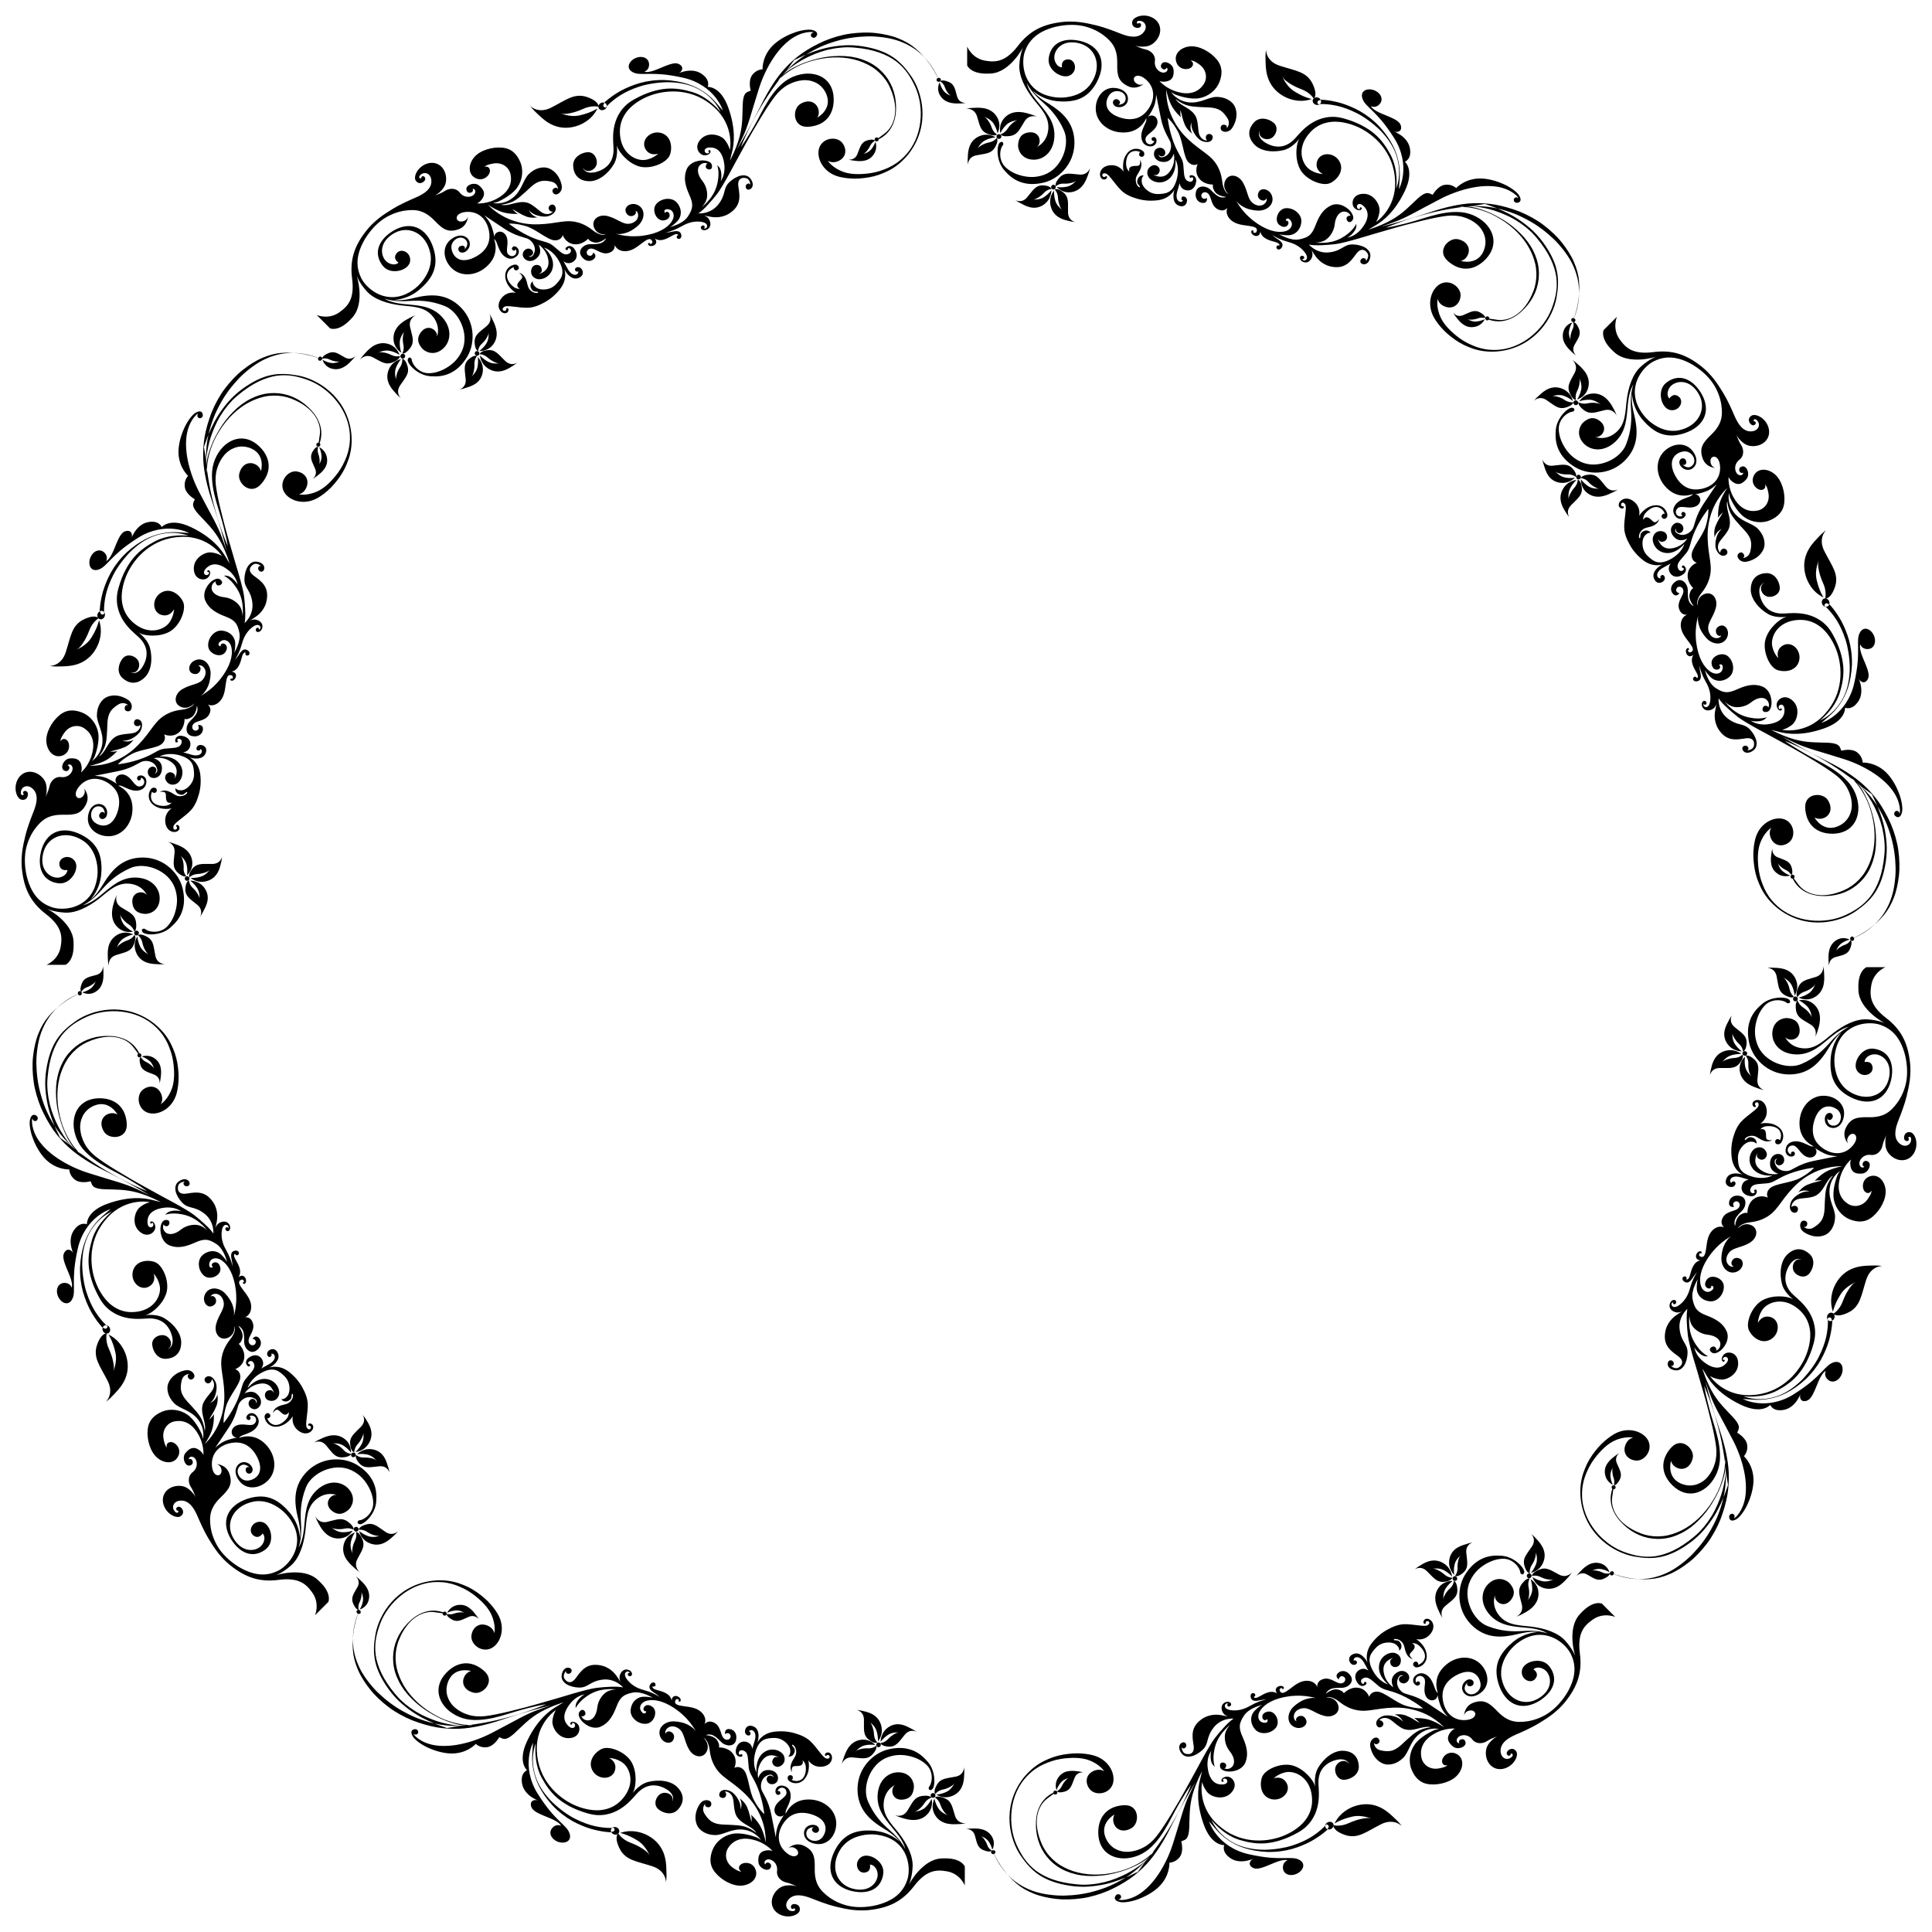 <?xml version="1.0" encoding="UTF-8"?>
<svg version="1.1" viewBox="0 0 1626.1 1626.1" xmlns="http://www.w3.org/2000/svg" xmlns:xlink="http://www.w3.org/1999/xlink">
<path id="a" d="m403.97 299.13s0.085 2.041 1.241 4.569c1.153 2.53 3.384 5.541 7.594 7.546 8.361 3.941 15.717-1.46 18.132-2.885 1.214-0.699 2.3-1.481 3.084-2.09 0.78-0.612 1.28-1.019 1.28-1.019s-0.309 0.214-0.853 0.456c-0.538 0.251-1.303 0.54-2.235 0.67-1.862 0.26-4.383-0.102-7.005-2.602-5.252-4.993-8.088-9.698-14.599-9.073-1.629 0.16-2.886 0.447-3.843 0.799-0.945 0.366-1.601 0.783-2.055 1.175-0.907 0.785-1.004 1.471-1.004 1.471s3.487-0.136 6.805 2.863c3.31 2.978 7.303 4.607 8.568 4.717 1.269 0.108 2.209-0.204 2.209-0.204s-1.416 0.385-3.433 0.442c-2.027 0.042-4.617-0.187-6.995-1.471-4.763-2.569-6.891-5.365-6.891-5.365zm-1.888 1.373s1.536 1.377 2.779 3.865c1.244 2.486 2.199 6.081 1.085 10.471-0.278 1.098-0.666 2.082-1.135 2.971-0.455 0.906-0.993 1.713-1.589 2.433-1.192 1.441-2.616 2.537-4.065 3.386-2.896 1.698-5.897 2.409-7.262 2.87-2.68 0.966-5.333 1.359-5.333 1.359s1.504-0.371 2.915-1.629c1.394-1.28 2.786-3.344 2.491-6.899-0.561-7.081-2.421-12.298 2.329-16.744 4.805-4.386 7.192-2.914 7.192-2.914s-2.367 2.544-2.169 6.937c0.172 4.363-1.073 8.393-1.811 9.399-0.731 1.018-1.588 1.517-1.588 1.517s1.227-0.807 2.572-2.271c0.672-0.732 1.374-1.628 1.969-2.671 0.612-1.023 1.12-2.188 1.381-3.487 1.047-5.194 0.239-8.592 0.239-8.592zm1.312-5.08s0.503 0.049 1.327-2e-3c0.825-0.049 1.959-0.211 3.268-0.576 2.605-0.75 5.764-2.466 8.089-6.416 2.312-3.977 2.299-8.031 1.523-11.492-0.776-3.46-2.305-6.296-2.906-7.676-1.204-2.764-2.776-5.066-2.776-5.066s0.787 1.416 0.887 3.404c0.107 1.998-0.497 4.521-3.209 6.851-5.372 4.724-10.348 6.983-10.128 13.664 0.257 6.692 2.944 7.443 2.944 7.443s0.03-0.887 0.459-2.15c0.42-1.273 1.265-2.891 2.897-4.332 3.246-2.902 5.131-6.712 5.337-8.002 0.198-1.284-0.05-2.303-0.05-2.303s1.14 6.08-1.808 10.497c-1.472 2.213-2.953 3.723-4.045 4.713-1.081 1.002-1.807 1.442-1.807 1.442zm-3.579 2.906c-0.509-0.983-0.14-2.17 0.821-2.653 0.96-0.478 2.144-0.07 2.649 0.914 0.498 0.985 0.134 2.171-0.822 2.646-0.954 0.478-2.142 0.07-2.647-0.908zm-63.59 0.417s-0.501-2.019-2.171-4.253c-1.672-2.231-4.507-4.68-9.25-5.469-2.372-0.394-4.567-0.177-6.561 0.404-2 0.574-3.785 1.525-5.306 2.632-3.066 2.19-5.219 4.838-6.319 5.992-2.202 2.307-3.81 4.76-3.81 4.76s4.249-5.39 10.794-2.164c6.542 3.248 10.517 6.977 16.868 4.372 6.406-2.525 6.221-5.367 6.221-5.367s-3.499 1.072-7.515-0.97c-4.007-2.039-8.465-2.445-9.765-2.114-1.317 0.315-2.198 0.959-2.198 0.959s1.354-0.882 3.395-1.603c2.063-0.698 4.801-1.242 7.504-0.632 5.406 1.216 8.113 3.454 8.113 3.454zm1.627-1.881s-1.825-0.971-3.573-3.141c-1.745-2.172-3.414-5.541-3.035-10.398 0.42-4.814 3.043-8.307 5.864-10.8 2.824-2.495 5.861-3.97 7.265-4.722 2.768-1.548 5.528-2.476 5.528-2.476s-1.554 0.681-2.934 2.262c-1.374 1.585-2.596 4.04-1.814 7.659 1.543 7.197 4.219 12.006 0.163 17.548-2.044 2.753-3.69 3.961-4.854 4.459-1.167 0.495-1.842 0.285-1.842 0.285s0.466-0.793 0.805-2.14c0.341-1.344 0.541-3.258 0.061-5.444-0.976-4.383-0.235-8.768 0.383-9.983 0.618-1.216 1.443-1.931 1.443-1.931s-4.667 4.504-4.849 10.04c-0.118 5.596 1.391 8.78 1.391 8.78zm-0.28 5.422s-2.07 0.34-4.505 1.834c-2.458 1.466-5.191 4.193-6.508 8.824-2.635 9.242 4.696 15.896 6.668 18.181 1.978 2.27 4.179 3.991 4.179 3.991s-4.742-4.424-0.784-10.516c1.99-3.034 3.983-5.501 5.34-7.928 1.353-2.433 1.977-4.93 1.117-8.184-1.711-6.522-4.548-6.594-4.548-6.594s0.624 3.565-1.915 7.325c-1.283 1.868-2.12 3.906-2.623 5.631-0.508 1.72-0.689 3.121-0.618 3.778 0.144 1.311 0.654 2.222 0.654 2.222s-2.736-5.555-0.919-10.838c1.884-5.209 4.462-7.727 4.462-7.727zm3.003-3.839c0.706 0.854 0.577 2.133-0.284 2.865-0.859 0.727-2.139 0.632-2.849-0.216-0.71-0.846-0.587-2.128 0.283-2.861 0.867-0.735 2.142-0.634 2.85 0.213zm162.23-207.15s-1.255 3.162-4.504 6.665c-1.622 1.758-3.754 3.576-6.471 5.181-2.7 1.643-6.001 3.035-10.036 3.842-8.09 1.562-14.537-0.389-19.497-3.244-4.952-2.846-8.352-6.528-10.115-8.103-3.536-3.147-6.058-6.636-6.058-6.636s1.689 1.871 4.816 2.971c3.13 1.099 7.677 1.438 13.458-1.65 5.827-2.995 10.629-6.041 15.285-7.952 2.321-0.97 4.636-1.582 7.027-1.732 2.387-0.157 4.846 0.142 7.479 1.061 5.263 1.842 7.639 3.895 8.725 5.474 1.083 1.581 0.868 2.693 0.868 2.693s-5.76-1.578-12.998 1.792c-3.629 1.642-7.257 2.853-10.323 3.484-3.054 0.654-5.498 0.831-6.604 0.67-2.216-0.322-3.652-1.191-3.652-1.191s2.224 1.169 5.603 2.051c3.381 0.881 7.906 1.481 12.564 0.318 4.684-1.118 8.304-2.494 10.735-3.656 2.434-1.15 3.698-2.037 3.698-2.037zm7.191-3.992c-1.194-1.288-3.455-1.396-4.995-0.139-1.549 1.248-1.825 3.297-0.618 4.582 1.204 1.287 3.412 1.294 4.964 0.089 1.548-1.202 1.844-3.231 0.649-4.532zm226.82 31.998s0.668 1.563 0.675 3.858c8e-3 2.295-0.646 5.322-3.235 8.243-2.587 2.922-5.842 3.879-8.773 4.114-2.922 0.286-5.527-0.204-6.765-0.329-2.469-0.25-4.683-0.916-4.683-0.916s1.314 0.267 2.911-0.157c1.598-0.424 3.479-1.54 4.646-4.309 1.168-2.765 1.899-5.287 3.014-7.312 1.117-2.003 2.619-3.526 5.33-4.333 5.429-1.622 6.733 0.309 6.733 0.309s-2.825 1.089-4.377 4.452c-1.547 3.365-4.114 5.861-5.085 6.348-0.969 0.483-1.839 0.539-1.839 0.539s5.092-0.607 7.929-4.146c2.838-3.54 3.519-6.361 3.519-6.361zm1.31-3.635c-0.947-0.135-1.827 0.512-1.973 1.429-0.147 0.925 0.501 1.778 1.44 1.912 0.939 0.132 1.819-0.51 1.965-1.433 0.145-0.925-0.492-1.779-1.432-1.908zm52.797-46.44s-0.923 1.488-1.237 3.767c-0.316 2.279-0.018 5.349 2.354 8.515 4.732 6.347 13.295 5.561 15.944 5.554 2.636 0.011 5.045-0.421 5.045-0.421s-5.642 0.514-7.411-5.224c-1.772-5.737-1.773-10.26-7.269-12.534-2.749-1.132-4.546-1.291-5.647-1.092-1.102 0.18-1.513 0.628-1.513 0.628s2.844 1.335 4.033 4.889c1.186 3.53 3.577 6.335 4.537 6.946 0.966 0.605 1.868 0.77 1.868 0.77s-5.289-1.268-7.829-5.123c-2.54-3.809-2.874-6.675-2.874-6.675zm-0.884-3.736c1.017-0.038 1.863 0.686 1.888 1.613 0.025 0.929-0.775 1.717-1.786 1.755s-1.861-0.687-1.892-1.616c-0.031-0.927 0.773-1.714 1.79-1.752zm-128.38-5.473s1.516-1.393 4.318-3.477c2.806-2.06 6.887-4.912 12.055-7.566 5.172-2.61 11.393-5.272 18.389-7.019 3.502-0.839 7.189-1.486 11.015-1.854 1.913-0.184 3.86-0.298 5.835-0.33 1.978-0.012 3.988 0.1 6.016 0.281 16.225 1.375 27.182 5.827 34.948 11.568 7.783 5.959 12.419 13.396 16.121 21.567 7.451 16.336 6.984 42.035-9.168 58.42-4.034 4.168-8.624 7.301-13.41 9.511-1.196 0.555-2.405 1.054-3.62 1.502-1.212 0.477-2.429 0.91-3.647 1.291-2.436 0.763-4.875 1.333-7.269 1.736-2.392 0.417-4.748 0.611-6.997 0.768-2.248 0.158-4.404 0.174-6.416 0.073-4.023-0.201-7.476-0.874-9.922-1.804-4.873-1.746-8.182-4.124-10.268-6.064-2.087-1.94-2.946-3.445-2.946-3.445s3.63 3.057 9.567 0.059c2.969-1.528 4.68-3.919 5.101-6.711 0.423-2.768-0.433-5.837-2.6-8.449-2.17-2.648-5.923-3.747-9.619-3.246-3.695 0.5-7.315 2.609-9.165 6.48-1.853 3.884-1.44 9.353 1.252 14.219 2.701 4.909 7.674 9.356 14.989 11.246 3.652 0.9 8.218 1.571 13.22 1.584 2.501 4e-3 5.113-0.152 7.784-0.503 2.677-0.309 5.42-0.755 8.17-1.457 2.751-0.694 5.513-1.614 8.238-2.793 2.729-1.142 5.43-2.476 8.043-4.141 2.615-1.657 5.147-3.608 7.55-5.888 2.402-2.291 4.686-4.777 6.784-7.706 8.407-11.643 11.065-24.347 10.319-35.73-0.725-11.43-4.887-21.543-9.471-28.127-9.163-13.16-18.744-21.506-41.07-25.067-2.792-0.43-5.559-0.692-8.276-0.815-1.359-0.06-2.705-0.091-4.035-0.082-1.327 0.035-2.638 0.1-3.93 0.192-5.169 0.368-10.036 1.164-14.416 2.145-8.742 2.121-15.512 5.021-19.088 6.612-3.568 1.657-5.478 2.597-6.509 3.085-1.028 0.498-1.172 0.568-1.172 0.568l-6.7 9.367zm-6.644 7.819s0.678-0.863 2.093-2.249c1.41-1.409 3.578-3.25 6.551-5.266 2.972-2.017 6.754-4.199 11.392-6.204 4.644-1.961 10.17-3.603 16.555-4.764 12.797-2.167 25.169-0.963 35.308 3.379 2.534 1.067 4.93 2.31 7.162 3.725 2.231 1.405 4.308 3.08 6.194 4.861 3.775 3.588 6.805 7.823 8.938 12.658 4.26 9.674 4.947 17.763 3.747 24.14-1.211 6.379-4.326 11.048-7.974 13.905-3.653 2.829-6.112 4.593-7.679 5.589-1.565 0.996-2.231 1.254-2.231 1.254s1.112-0.218 2.792-0.896c1.68-0.681 3.928-1.829 6.227-3.582 4.583-3.553 9.376-9.912 10.017-21.106 0.634-11.192-2.459-21.603-8.983-29.762-3.256-4.057-7.372-7.646-12.242-10.318-4.867-2.663-10.504-4.561-16.785-5.517-6.271-0.873-12.606-0.719-18.653-0.03-6.041 0.739-11.762 2.243-16.864 3.89-2.552 0.825-4.943 1.728-7.126 2.716-2.187 0.967-4.178 1.948-5.937 2.899-3.519 1.902-6.109 3.685-7.492 5.007-2.766 2.654-3.998 4.124-4.565 4.856-0.563 0.746-0.445 0.812-0.445 0.812zm-388.43 197.31s9.772 4.249 18.97-2.244c3.839-2.705 7.157-5.668 9.136-10.054 0.998-2.185 1.678-4.71 1.968-7.699 0.312-2.965 0.254-6.373-0.274-10.387-2.125-16.079 1.764-28.126 12.824-41.699 2.781-3.374 6.181-6.566 9.834-9.501 3.715-2.858 7.68-5.462 11.53-7.756 1.932-1.138 3.807-2.238 5.661-3.185 1.851-0.952 3.626-1.823 5.283-2.608 3.314-1.571 6.152-2.799 8.165-3.654 4.005-1.745 7.449-3.607 9.793-5.922 2.358-2.294 3.683-4.954 3.615-8.039-0.125-6.175-5.156-8.085-8.431-5.816-3.265 2.263-1.324 3.692-0.645 3.581 0.682-0.115 0.709-0.649 0.629-0.717-0.08-0.073 0.128-1.042 1.328-1.156 1.198-0.108 2.916 1.866 1.334 3.862-1.583 1.996-5.106 3.233-7.358-0.097-2.258-3.304 1.473-11.746 9.604-14.376 8.183-2.529 14.574 2.86 15.738 10.31 0.588 3.723-0.025 6.494-1.128 8.651-0.552 1.079-1.227 2.002-1.935 2.817-0.696 0.832-1.426 1.552-2.1 2.2-2.683 2.587-4.724 3.031-4.724 3.031s1.306-0.359 3.094-1.045c1.795-0.677 4.042-1.72 6.008-2.993 3.942-2.552 9.49-2.474 12.355 1.329 2.873 3.792 7.195 4.297 10.14 3.07 2.968-1.209 3.441-3.814 2.789-5.02-0.652-1.195-1.974-1.164-1.974-1.164s0.696 1.257-0.176 2.415c-0.884 1.13-4.381 2.044-5.082-1.712-0.722-3.799 6.679-6.748 10.662-3.422 4.004 3.337 5.291 6.628 3.157 10.356-1.065 1.869-2.289 3.034-3.249 3.733-0.964 0.693-1.648 0.947-1.648 0.947s0.543 0.041 1.525 0.044c0.979-1e-3 2.382-0.063 4.077-0.305 3.392-0.485 7.942-1.683 12.656-4.59 9.524-5.621 11.336-13.328 9.976-19.633-1.356-6.285-7.397-10.161-14.074-9.141-6.668 1.024-7.841 2.837-7.841 2.837s3.81-1.147 4.502 2.688c0.356 1.926-0.883 4.364-2.998 6.014-2.107 1.665-5.13 2.49-8.468 1.078-6.688-2.81-7.185-11.041-1.962-17.543 2.617-3.222 6.548-5.432 10.774-6.822 4.233-1.383 8.781-1.911 12.816-1.554 8.038 0.648 12.494 5.36 15.391 11.974 2.891 6.631 2.012 15.097-2.378 21.396-2.176 3.196-5.639 5.973-8.861 8.071-1.611 1.049-3.162 1.928-4.46 2.603-1.282 0.701-2.311 1.196-2.9 1.439-2.352 0.972-4.408 1.053-4.408 1.053s2.011 0.563 5.03 0.339c3.002-0.257 7.079-1.166 11.219-4.243 8.238-6.193 8.973-15.487 13.997-20.367 1.255-1.216 2.619-2.274 4.044-3.14 1.427-0.863 2.942-1.483 4.452-1.908 3.029-0.838 6.098-0.781 8.826 0.421 5.452 2.402 8.89 7.697 10.212 13.496 1.325 5.801-2.989 8.486-5.011 8.269-2.018-0.225-4.035-3.288-1.446-5.059 2.591-1.778 3.5 0.789 3.5 0.789s0.029-1.301-0.668-2.77c-0.698-1.468-2.121-3.104-5.057-3.755-2.939-0.649-5.647-0.998-8.45-0.449-2.783 0.582-5.639 2.112-8.894 5.128-6.542 5.979-11.327 10.863-16.713 12.842-2.687 1.003-4.696 1.429-6.016 1.632-1.315 0.211-1.966 0.159-1.966 0.159s0.347 0.312 1.46 0.43c1.104 0.104 3.007 0.071 6.095-0.641 6.172-1.408 11.617-3.502 17.441 0.026 5.815 3.535 8.335 7.48 12.398 8.09 4.055 0.614 5.934-1.879 5.934-1.879s-2.527 0.202-3.402-2.381c-0.871-2.574 3.258-5.363 5.258-2.359 1.963 2.964-0.348 6.387-4.605 8.136-4.246 1.752-10.785-0.127-13.255-1.468-2.462-1.339-4.098-3.236-4.098-3.236s1.258 2.685 3.374 4.261c1.059 0.791 2.016 1.235 2.709 1.48 0.696 0.252 1.129 0.308 1.129 0.308s-0.31 0.061-0.847 0.126c-0.532 0.073-1.291 0.151-2.198 0.171-1.812 0.041-4.216-0.149-6.576-1.073-4.719-1.843-8.23-4.436-9.674-5.173-1.447-0.74-1.865-0.92-1.865-0.92s0.659 0.711 2.31 2.247c1.653 1.535 2.499 1.671 2.499 1.671s-1.963 0.153-4.768-0.027c-2.82-0.204-6.407-0.606-9.758-1.911-6.679-2.581-10.876-5.919-10.876-5.919s2.343 2.767 6.767 5.999c2.211 1.617 4.938 3.353 8.138 4.927 3.207 1.585 6.852 2.953 11.003 4.009 4.138 1.032 8.022 1.545 11.688 1.712 3.666 0.167 7.103-0.03 10.416-0.286 3.297-0.283 6.407-0.736 9.353-1.178 2.946-0.441 5.717-0.894 8.393-1.057 10.668-0.724 18.038 3.969 22.622 7.624 4.57 3.612 8.435 4.1 9.78 3.834 1.345-0.27 1.345-0.27 1.345-0.27s-7.314 0.693-10.027-5.713c-1.348-3.208-0.542-6.182 1.671-8.101 2.22-1.897 5.797-2.82 10.02-1.664 8.417 2.28 12.697 7.55 18.688 6.205 6.03-1.221 7.176-5.757 6.512-8.219-0.67-2.45-2.186-2.572-2.186-2.572s1.08 0.966 9e-3 2.737c-1.071 1.779-5.756 3.436-7.935-1.364-2.191-4.791 4.487-9.278 10.481-5.89 5.972 3.399 5.515 11.706-0.229 16.963-1.441 1.319-2.841 2.369-4.181 3.236-1.329 0.892-2.608 1.577-3.832 2.107-2.447 1.06-4.674 1.504-6.607 1.746-1.932 0.241-3.566 0.012-4.718-0.276-1.154-0.292-1.817-0.63-1.817-0.63s0.661 0.256 1.877 0.63c1.214 0.371 2.974 0.846 5.156 1.263 2.182 0.417 4.787 0.776 7.692 0.914 1.453 0.069 2.981 0.082 4.571 0.019 1.594-0.052 3.27-0.136 4.984-0.339 13.666-1.68 21.344-6.681 24.838-11.635 3.514-4.847 1.803-9.361-1.256-10.378-3.051-1.017-4.705-7e-3 -4.626 1.379 0.078 1.397 0.748 1.194 0.748 1.194s0.701-1.316 2.362-0.559c1.653 0.759 2.893 5.786-3.312 6.957-6.2 1.169-10.69-8.136-6.973-13.273 1.867-2.552 5.167-4.366 8.603-4.742 3.435-0.383 6.934 0.519 9.143 3.129 4.417 5.222 4.169 11.612 0.278 15.659-1.953 2.014-3.534 3.238-4.62 3.992-1.092 0.738-1.706 0.955-1.706 0.955s0.678-0.152 1.762-0.489c1.081-0.344 2.571-0.86 4.219-1.54 3.284-1.39 7.114-3.631 9.366-7.053 2.245-3.446 3.399-6.02 3.528-8.765 0.134-2.734-0.733-5.583-2.44-9.383-3.409-7.603-4.999-14.321-2.362-21.09 1.323-3.371 4.263-5.621 7.494-6.784 3.238-1.145 6.723-1.311 9.092-0.739 4.74 1.147 5.085 3.386 4.855 5.393-0.228 2.002-2.38 2.282-3.846 1.498-1.466-0.781-1.58-1.919-1.138-3.238 0.444-1.319 1.438-1.221 1.438-1.221s-3.289-1.788-6.376 1.062c-3.089 2.847-2.338 8.312 1.899 13.484 4.221 5.186 4.918 12.735 3.025 16.751-1.896 4.053-3.887 5.516-3.887 5.516s2.323-1.642 5.055-4.675c2.761-2.948 5.95-7.277 7.643-12.788 1.695-5.512 1.867-10.029 1.592-13.161-0.268-3.12-0.986-4.87-0.986-4.87s0.8 0.506 1.895 1.972c1.093 1.474 1.659 4.15 1.629 7.133-0.031 2.973-0.663 4.369-0.663 4.369s0.256-0.314 0.624-0.925c0.372-0.599 0.858-1.492 1.313-2.668 0.909-2.352 1.704-5.839 1.205-10.365-0.988-9.056-4.791-13.621-10.217-14.366-5.396-0.658-6.845 1.654-6.24 3.317 0.605 1.679 2.499 1.874 3.422 1.074 0.926-0.796-0.053-0.793-0.053-0.793s-0.614-0.487-0.264-1.039c0.354-0.551 1.467-0.972 1.743 0.746 0.272 1.723-3.185 3.972-6.527 2.935-3.337-1.044-7.683-6.992-1.611-13.4 1.521-1.601 3.322-2.653 5.218-3.261 1.907-0.571 3.914-0.682 5.829-0.469 3.834 0.431 7.307 2.2 9.06 4.404 3.51 4.403 4.276 8.452 4.276 8.452s1.06-4.809 0.028-11.699c-1.047-6.869-4.157-15.881-13.046-24.054-17.843-16.538-40.366-15.171-54.175-9.993-6.911 2.602-13.323 6.566-18.003 11.618-4.626 5.2-7.482 11.548-7.364 19.003 0.118 7.455 2.426 12.979 5.694 16.818 3.273 3.836 7.51 5.986 11.642 6.624 2.067 0.32 4.029 0.144 5.814-0.302 1.789-0.434 3.421-1.088 4.786-1.818 2.734-1.444 4.446-3.077 4.446-3.077s-7.335 2.788-11.011-4.185c-1.84-3.486-0.915-7.297 1.627-10.014 2.536-2.715 6.679-4.331 11.126-3.372 8.943 2.072 10.336 11.922 8.049 18.482-2.3 6.674-16.268 12.721-26.092 9.806-4.939-1.521-9.045-4.544-12.091-7.589-3.034-3.017-5.005-6.069-5.694-7.686-1.378-3.23-1.322-5.353-1.322-5.353s2.536 10.702-1.925 18.593c-4.53 7.803-13.087 15.205-21.776 14.483-8.613-0.54-12.294-6.166-12.588-12.908-0.145-3.364 1.382-6.14 3.661-8.1 2.292-1.931 5.307-3.093 8.06-3.358 5.51-0.525 8.383 4.634 8.234 8.845-0.148 4.222-4.13 7.128-7.369 6.974-3.243-0.164-4.534-2.835-4.534-2.835s2.016 6.791 12.861 3.151c2.716-0.906 4.896-2.152 6.656-3.596 1.774-1.414 3.11-3.064 4.093-4.853 1.966-3.576 2.524-7.708 2.294-11.587-0.114-1.939-0.366-4.726-0.362-8.01 7e-4 -3.292 0.265-7.066 1.211-10.927 0.94-3.876 2.545-7.885 5.207-11.667 1.331-1.891 2.925-3.724 4.83-5.454 1.922-1.685 4.16-3.251 6.749-4.664 10.332-5.741 19.138-8.155 26.996-8.848 7.898-0.592 14.957 0.796 22.042 2.927 7.126 2.242 12.988 6.447 17.034 10.044 4.05 3.607 6.32 6.639 6.32 6.639s-0.583-1.54-1.996-3.868c-1.414-2.328-3.659-5.445-7.019-8.59-3.36-3.144-7.838-6.316-13.734-8.743-5.873-2.361-13.138-3.871-22.079-3.866-4.442 0.085-8.608 0.494-12.494 1.11-3.883 0.627-7.5 1.428-10.774 2.516-6.566 2.13-12.008 4.722-16.245 7.401-8.469 5.393-12.384 10.43-12.384 10.43s-2.692-0.709-1.719-2.662l0.976-1.952s4.952-4.813 13.771-9.731c4.446-2.355 9.864-4.712 16.05-6.47 6.202-1.711 13.234-2.657 20.746-2.462 7.552 0.321 13.946 1.605 19.307 3.326 2.677 0.849 5.117 1.872 7.33 2.977 2.21 1.096 4.188 2.256 5.956 3.432 7.071 4.706 10.82 9.652 12.658 11.73 3.655 4.167 3.655 4.167 3.655 4.167s-1.533-5.237-6.443-11.334c-2.459-3.048-5.774-6.311-10.214-9.23-4.432-2.895-10.029-5.564-16.932-7.048-6.914-1.519-12.627-2.412-17.329-2.828-4.694-0.385-8.423-0.415-11.484-0.384-3.062 0.032-5.46 0.127-7.516 0.004-2.046-0.094-3.748-0.395-5.452-1.204-6.827-3.199-3.66-9.753 1.971-12.15 5.645-2.334 11.086-0.017 11.292 5.158 0.222 5.171-3.933 6.299-3.933 6.299s2.34 1.543 10.984-2.007c4.31-1.816 7.974-3.386 11.043-4.3 3.075-0.894 5.585-1.036 7.671 0.3 4.161 2.683 1.347 6.112-0.126 6.926-1.485 0.819-2.365 1.104-2.365 1.104s2.959-1.507 7.001-2.355c4.041-0.842 9.209-0.858 13.455 1.857 4.25 2.734 5.629 5.574 5.974 7.72 0.342 2.148-0.358 3.606-0.358 3.606s2.715-0.226 6.244 1.828c3.536 2.066 7.878 6.512 11.117 15.634 3.248 9.129 4.436 16.746 4.639 22.915 0.2 6.175-0.605 10.873-1.437 14.311-1.673 6.827-1.837 7.376-1.837 7.376s1.214-2.152 2.801-5.665c1.585-3.516 3.591-8.269 5.099-13.656 3.037-10.748 2.516-19.704 2.868-28.07 0.384-8.353 2.414-9.804 4.571-10.666 2.166-0.864 2.166-0.864 2.166-0.864s-2.346-7.97 1.104-12.92c1.726-2.471 3.937-3.761 5.716-4.402 1.786-0.615 3.13-0.622 3.13-0.622s-0.171-2.985 1.002-7.163c1.174-4.178 3.708-9.553 9.163-14.333 5.466-4.698 12.039-7.9 17.879-9.86 5.854-1.894 11.001-2.36 13.648-1.768 5.308 1.228 4.797 4.064 3.196 5.783-1.594 1.721-4.434 0.408-4.204-1.572 0.242-1.979 2.472-2.187 2.472-2.187s-1.394-0.458-4.078-0.256c-1.341 0.101-3.005 0.367-4.972 0.938-1.968 0.565-4.24 1.435-6.774 2.836-5.072 2.78-10.829 7.829-16.206 15.173-2.684 3.696-5.281 7.922-7.669 12.642-2.386 4.733-4.578 9.896-6.411 15.678-3.672 11.498-5.837 19.219-7.758 25.317-1.915 6.076-3.525 10.682-5.861 15.675-2.326 5.013-3.766 7.926-4.648 9.591-0.879 1.665-1.193 2.081-1.193 2.081s0.736-1.115 2.03-3.244c1.693-2.77 4.339-7.261 7.62-13.256 1.634-3.024 3.456-6.314 5.394-9.974 1.939-3.658 4-7.66 6.145-11.982 2.957-6.027 6.002-11.484 9.302-16.659 1.651-2.584 3.37-5.083 5.185-7.504 1.813-2.43 3.727-4.767 5.781-6.96 4.101-4.426 8.71-8.55 14.074-12.412 5.388-3.723 11.532-7.183 18.686-10.364 3.588-1.514 7.245-2.788 10.924-3.834 3.681-1.025 7.374-1.916 11.067-2.389 3.688-0.515 7.353-0.814 10.951-0.909 1.799-0.048 3.581-0.045 5.341 0.007 1.762 0.07 3.504 0.227 5.218 0.409 3.428 0.375 6.746 0.937 9.914 1.672 3.168 0.734 6.186 1.624 9.022 2.78 5.671 2.257 10.587 5.127 14.477 8.482 1.946 1.666 3.717 3.371 5.327 5.092 1.609 1.707 3.057 3.393 4.355 5.029 2.598 3.271 4.603 6.342 6.127 8.981 3.044 5.278 4.182 8.832 4.182 8.832s-1.815-6.403-7.205-14.028c-2.698-3.8-6.304-7.957-11.048-11.674-4.74-3.663-10.624-6.953-17.841-9.212-3.607-1.113-7.448-1.857-11.466-2.407-4.015-0.512-8.212-0.862-12.496-0.773-8.567 0.194-17.565 1.308-26.345 3.921-2.198 0.63-4.385 1.327-6.551 2.091-2.168 0.76-4.316 1.587-6.423 2.557-4.221 1.9-8.327 4.067-12.244 6.499-3.925 2.386-7.623 5.258-11.082 8.286-3.454 3.057-6.655 6.341-9.524 9.933-5.715 7.298-10.801 14.592-15.151 21.546-4.335 7.033-7.963 13.611-10.87 19.251-2.906 5.648-5.057 10.5-6.517 13.83-1.454 3.35-2.2 5.269-2.2 5.269s1.585-2.083 4.081-5.942c1.249-1.928 2.727-4.309 4.36-7.083 1.645-2.728 3.445-5.858 5.32-9.357 3.747-6.994 7.775-15.26 13.072-22.275 2.639-3.537 5.579-6.822 8.91-9.572 3.341-2.699 7.089-4.792 11.293-6.093 4.205-1.298 8.249-1.798 11.96-1.42 3.705 0.341 7.052 1.415 9.864 3.155 2.813 1.741 5.09 4.142 6.684 7.147 1.598 3.026 2.507 6.627 2.603 10.726 0.18 8.165-2.515 14.153-6.709 17.992-2.099 1.926-4.577 3.328-7.281 4.231-2.709 0.878-5.613 1.425-8.609 1.407-11.95 0.015-12.33-14.87-5.702-19.069 3.293-2.091 6.461-2.622 9.069-2.012 2.619 0.658 4.672 2.421 5.779 4.824 2.21 4.816-0.265 8.467-0.265 8.467s3.536-1.881 6.131-5.55c2.584-3.666 4.285-9.128 0.338-16.244-1.98-3.556-4.796-6.104-8.124-7.692-3.324-1.575-7.169-2.26-11.127-1.848-3.964 0.372-8.072 1.657-11.947 3.789-1.941 1.047-3.811 2.372-5.574 3.907-1.765 1.528-3.425 3.259-4.936 5.182-3.02 3.854-7.199 9.983-11.734 17.482-2.275 3.721-4.654 7.721-7.061 11.842-1.207 2.046-2.409 4.168-3.605 6.32-1.188 2.138-2.385 4.292-3.58 6.443-2.348 4.267-4.689 8.523-6.947 12.626-2.22 4.15-4.349 8.109-6.347 11.725-1.996 3.624-3.872 6.872-5.567 9.688-1.687 2.842-3.214 5.185-4.553 6.879-2.677 3.389-4.98 6.067-6.942 8.182-1.948 2.155-3.546 3.774-4.828 4.94-2.559 2.341-3.836 2.958-3.836 2.958s2.523 0.297 5.853-0.496c1.671-0.383 3.525-1.1 5.418-2.158 1.89-1.068 3.782-2.584 5.484-4.731 3.408-4.297 4.359-7.65 5.132-10.619 0.781-2.955 1.401-5.492 4.237-8.214 2.838-2.719 6.349-4.785 9.618-5.519 3.29-0.662 6.33 0.014 8.212 2.643 3.749 5.272 1.155 8.787-1.447 9.157-2.607 0.375-3.582-3.33-1.561-4.702 2.022-1.375 2.849 0.717 2.849 0.717s-0.069-5.109-4.014-5.782c-3.959-0.707-6.76 1.288-6.151 6.499 0.619 5.23 3.022 13.349-3.357 19.908-0.796 0.819-1.619 1.541-2.459 2.174-0.834 0.652-1.682 1.227-2.541 1.718-1.716 0.984-3.468 1.652-5.182 2.083-3.423 0.87-6.714 0.743-9.193 0.337-4.955-0.789-7.665-1.867-8.664-2.106-0.999-0.244-1.37-0.114-1.37-0.114s6.988 0.248 8.866 5.762c1.886 5.522-2.707 8.156-5.434 7.59-2.728-0.562-2.65-3.046-1.096-3.758 1.556-0.716 2.391 0.511 2.15 1.442-0.241 0.93-1 0.857-1 0.857s2.463 0.746 2.991-1.47c0.528-2.22-1.879-3.995-6.504-4.228-4.643-0.288-9.293 0.69-14.828 3.892-5.545 3.157-9.77 4.298-11.426 4.783-1.65 0.498-2.665 0.484-2.665 0.484s2.415 0.131 6.105-0.686c3.683-0.854 6.762-0.86 7.579 2.322 0.827 3.188-1.712 4.479-3.043 3.411-1.347-1.085-0.614-2.164-0.167-2.515 0.437-0.356 0.686-0.367 0.686-0.367s-0.391-2.263-5.043 0.507c-4.641 2.771-8.604 4.271-11.678 3.582-3.059-0.66-3.632-1.982-3.632-1.982s2.933 2.724 1.509 5.095c-1.421 2.361-4.647 2.291-5.604 1.662-0.953-0.628-1.366-1.752-0.37-2.188 0.998-0.436 1.152 0.889 1.152 0.889s3.047-0.377 1.521-2.931c-1.529-2.556-4.239-0.932-8.393 2.187-4.139 3.167-9.11 7.316-15.365 6.687-3.123-0.291-4.998-1.585-6.117-2.87-1.114-1.274-1.446-2.491-1.446-2.491s1.083 5.079-5.098 6.899c-6.199 1.796-10.759-3.924-14.859-3.679-4.096 0.27-4.724 4.843-1.739 5.885 2.974 1.055 3.658-2.564 3.658-2.564s3.694 2.477 0.599 5.377c-3.086 2.89-8.136 2.118-10.923-2.816-2.792-4.938 2.615-9.682 7.908-9.587 5.271 0.064 8.732-0.292 10.95-2.099 2.21-1.814 2.143-2.848 2.143-2.848s-1.289 1.13-3.143 2.128c-1.848 1.012-4.29 1.834-6.548 1.381-4.539-0.94-5.261-3.179-5.261-3.179s-1.335 1.45-3.531 2.744c-2.193 1.303-5.265 2.414-8.742 1.858-3.465-0.532-5.75-2.432-7.16-4.203-1.412-1.771-1.947-3.414-1.947-3.414s-0.257 1.149-1.24 2.268c-0.984 1.121-2.689 2.21-5.621 2.11-1.467-0.048-3.165-0.66-5.025-1.591-1.847-0.91-3.853-2.135-5.948-3.442-4.189-2.613-8.735-5.537-13.018-6.852-4.276-1.301-7.942-1.911-10.463-2.08-2.536-0.193-4.004-0.076-4.004-0.076s1.863 1.574 5.042 3.723c1.591 1.078 3.501 2.286 5.685 3.542 2.189 1.266 4.636 2.558 7.272 3.752 10.522 4.794 14.25 3.717 19.03 7.463 4.782 3.798 8.343 8.207 12.099 7.298 3.749-0.906 3.568-3.787 2.191-4.799-1.383-1.009-1.862 0.296-1.725 0.671 0.128 0.372-1.179 1.248-1.938-0.106-0.767-1.355 3.803-5.101 7.346-0.391 3.537 4.716 2.263 9.523-1.887 11.468-4.151 1.952-7.202-1.03-7.202-1.03s1.74 3.041 3.562 6.489c1.827 3.443 4.632 5.521 6.966 4.882 2.34-0.63 1.958-2.88 1.958-2.88s-1.426 1.1-2.592-0.707c-1.162-1.798 2.13-3.937 4.48-2.058 2.35 1.885 3.439 6.484-1.875 8.485-5.325 1.983-9.713-3.679-10.993-6.013-1.273-2.336-1.612-3.953-1.612-3.953s1.212 2.263 1.508 5.742c0.297 3.478-0.309 8.166-3.91 12.988-0.898 1.211-1.882 2.337-2.9 3.436-1.012 1.108-2.082 2.15-3.193 3.123-2.223 1.946-4.612 3.615-7.042 4.985-2.447 1.342-4.85 2.517-7.203 3.303-2.345 0.798-4.603 1.266-6.64 1.372-2.031 0.112-4.173-0.034-6.244-0.217-2.068-0.18-4.103-0.452-5.973-0.682-3.738-0.461-6.818-0.754-8.152 0.17-2.668 1.847-0.819 3.668 0.541 3.358 1.363-0.306 1.226-1.404 1.198-1.785-0.029-0.376 1.088-1.15 1.737 0.233 0.648 1.384-0.909 4.53-4.31 3.298-3.386-1.208-6.191-6.859-1.241-12.742 2.469-2.947 5.433-4.009 7.761-4.321 1.159-0.166 2.193-0.097 2.913-0.024 0.724 0.08 1.154 0.194 1.154 0.194s-1.974-1.187-4.078-3.414c-2.102-2.229-4.338-5.494-4.787-9.702-0.889-8.421 7.37-11.668 9.658-10.432 2.298 1.228 2.172 3.268 0.669 4.26-1.503 0.99-2.764-0.213-3.117-1.004-0.353-0.785 0.012-1.336 0.012-1.336s-4.444 1.194-5.603 5.638c-1.145 4.443 2.745 9.01 5.416 11.011 2.676 1.992 5.239 1.486 5.239 1.486s-3.379-1.537-1.767-4.474c1.613-2.942 4.596-4.05 3.573-6.119-1.017-2.064-2.63-2.734-2.63-2.734s3.468 0.23 5.547 4.578c2.079 4.348 1.206 7.431 4.37 10.284 1.581 1.432 3.223 1.959 4.446 2.064 1.227 0.111 2.019-0.23 1.864-0.595-0.309-0.731-1.473-0.398-3.238-0.753-1.742-0.331-3.762-3.33-3.145-5.753 0.637-2.4 1.881-2.636 1.881-2.636s-0.676 2.579 2.914 5.2c1.79 1.31 4.779 1.875 7.864 1.501 1.543-0.187 3.112-0.61 4.575-1.296 1.459-0.692 2.818-1.638 3.97-2.831 4.581-4.831 8.295-9.314 2.922-19.285-2.691-4.984-5.905-7.928-8.467-9.613-2.56-1.687-4.457-2.123-4.457-2.123s2.426 1.872 4.543 4.962c2.121 3.088 3.933 7.394 2.824 12.192-0.883 3.893-3.274 6.395-5.855 7.927-2.594 1.506-5.482 1.881-7.454 1.258-4.424-1.404-5.79-5.484-4.263-9.063 1.528-3.579 6.599-3.578 7.932-0.482 1.344 3.093-0.217 4.302-1.107 4.858l-0.89 0.556s2.31-0.498 4.449-2.162c2.16-1.632 4.188-4.38 3.605-9.057-0.58-4.675-2.635-8.058-4.571-10.258-1.933-2.201-3.739-3.223-3.739-3.223s3.613 5.996-0.678 10.5c-4.228 4.591-9.38 3.999-11.767 0.456-2.38-3.528 0.692-7.605 3.756-7.665 3.062-0.06 4.987 2.745 3.712 4.779-1.277 2.03-3.49 1.638-3.49 1.638s0.832 0.58 1.868 0.473c1.042-0.101 2.265-0.916 3.125-3.648 1.743-5.439-2.6-10.244-5.52-11.483-2.936-1.286-10.252-2.234-19.531-8.322-4.63-3.039-8.508-5.631-11.225-7.466-2.709-1.846-4.269-2.909-4.269-2.909l-1.689-1.074s4.381 4.308 6.198 9.418c1.825 5.11 2.338 8.908 2.338 8.908s-0.053-0.695 0.269-1.568c0.327-0.865 1.008-1.942 2.525-2.617 3.039-1.366 7.335 0.828 8.11 6.226 0.391 2.692-0.056 5.24-0.249 7.431-0.18 2.214-0.106 4.071 1.272 5.335 2.738 2.5 5.819 0.797 6.428-1.321 0.615-2.122-0.443-3.131-0.443-3.131s-0.83 1.956-2.638 0.578c-1.487-1.124 0.48-4.603 3.414-2.466 2.66 1.95 3.027 6.393-1.707 8.88-4.693 2.544-9.462-0.979-11.696-4.819-2.218-3.831-3.14-8.11-4.191-9.516-1.062-1.409-1.343-1.286-1.343-1.286s1.301 3.026 1.298 7.287c-5e-4 2.13-0.324 4.566-1.294 7.084-0.972 2.516-2.597 5.099-5.133 7.658-5.086 5.085-10.904 7.255-16.23 7.589-5.356 0.276-10.39-1.535-13.925-4.813-7.09-6.54-8.952-17.337-2.004-23.733 7.043-6.247 13.929-4.576 16.25 0.215 2.331 4.799-2.089 10.342-5.905 10.075-3.824-0.263-3.863-4.317-1.724-5.363 2.125-1.039 3.656-0.205 4.059 0.829 0.403 1.026-0.342 1.986-0.342 1.986s5.034-4.512 0.644-8.607c-4.375-4.073-12.632 0.95-11.541 7.817 0.516 3.401 2.308 6.688 5.396 8.42 1.544 0.866 3.41 1.343 5.603 1.252 2.211-0.066 4.767-0.67 7.663-2.026 5.79-2.708 9.463-6.261 11.505-10.255 2.012-4.031 2.284-8.655 1.115-13.549-2.322-9.795-9.314-14.941-17.572-14.811-4.114 0.07-6.788 1.148-8.159 2.554-1.373 1.405-1.499 3.058-0.634 4.205 1.746 2.306 5.573 1.343 7.118 0.08 1.529-1.294 1.752-2.875 1.752-2.875s5e-4 2.042-1.046 4.398c-1.065 2.334-3.076 5.107-7.269 6.465-8.374 2.749-12.771-0.202-19.272-6.993-6.521-6.808-12.498-10.01-22.09-9.24-4.822 0.35-10.607 1.574-16.724 4.679-6.154 3.045-12.441 8.239-18.133 16.364-1.435 2.015-2.607 4.024-3.61 5.94-1.002 1.918-1.822 3.76-2.482 5.527-1.319 3.536-1.995 6.776-2.207 9.74-0.403 5.949 1.094 10.846 2.991 14.745 1.909 3.912 5.997 8.684 11.526 12.017 2.764 1.668 5.886 2.978 9.27 3.649 3.402 0.69 7.099 0.781 10.968-0.063 3.885-0.827 7.606-2.583 11.065-4.869 3.468-2.275 6.586-5.189 9.114-8.522 2.502-3.367 4.546-6.989 5.682-10.892 1.148-3.886 1.451-7.976 0.625-12.028-1.648-8.104-5.984-14.09-11.519-17.201-5.518-3.108-12.233-3.314-18.371-0.028-3.086 1.616-5.299 3.529-6.947 5.42-1.638 1.905-2.662 3.852-3.234 5.729-1.146 3.753-0.489 7.223 0.609 9.559 2.194 4.671 6.647 6.068 9.244 5.843 2.603-0.229 3.417-1.509 3.417-1.509s-5.361-3.156-1.498-7.931c3.892-4.804 12.604-0.356 11.222 7.162-0.675 3.76-4.696 6.686-9.415 7.658-4.737 0.94-10.082 0.081-13.445-4.083-3.334-4.138-4.988-9.185-3.89-14.294 1.101-5.092 4.83-10.424 12.104-14.998 7.34-4.495 14.502-5.409 20.54-2.89 6.05 2.514 10.869 8.307 13.674 16.871 0.702 2.141 1.186 4.173 1.479 6.108 0.304 1.951 0.418 3.804 0.363 5.566-0.11 3.526-0.89 6.691-2.158 9.561-1.257 2.884-3.047 5.415-5.059 7.825-2.015 2.405-4.335 4.585-6.773 6.602-4.91 3.985-10.019 6.103-14.004 7.161-3.977 1.06-6.775 1.099-6.775 1.099s1.341 0.327 4.171 0.263c2.829-0.062 7.146-0.514 13.062-2.04 5.987-1.441 12.711-2.564 19.432-1.746 6.754 0.852 13.559 3.747 19.68 10.074 6.133 6.336 9.176 14.251 9.62 22.015 0.2 3.86-0.155 7.816-1.179 11.487-1.008 3.691-2.653 7.141-4.874 10.227-2.177 3.139-4.449 5.612-6.804 7.547-2.358 1.932-4.803 3.323-7.243 4.375-4.915 2.06-10.103 2.435-15.324 2.032-11.133-0.718-19.892-10.946-19.113-14.032 0.761-3.068 3.35-1.327 3.366 0.174 5e-3 1.514 2.549 8.248 10.346 10.766 3.865 1.228 10.262 0.432 16.338-2.579 3.024-1.528 6.08-3.492 8.766-6.024 2.694-2.523 4.973-5.672 6.678-9.313 3.415-7.257 2.796-15.557-0.136-22.681-2.913-7.09-8.23-13.043-14.287-15.439-6.061-2.403-11.49-3.575-16.52-4.099-2.51-0.256-4.942-0.376-7.266-0.357-2.319 0.024-4.57 0.138-6.785 0.271-8.86 0.545-12.809-0.311-15.773-0.879-2.938-0.527-4.313-1.283-4.313-1.283s0.978 0.863 3.393 1.854c2.398 0.977 6.305 2.16 12.046 2.783 5.752 0.641 11.709 0.866 17.361 2.189 5.688 1.36 11.014 3.764 15.467 8.573 4.454 4.809 6.431 10.07 6.386 14.858-0.012 1.197-0.151 2.366-0.412 3.493-0.249 1.142-0.614 2.248-1.097 3.297-0.965 2.1-2.393 3.985-4.25 5.555-1.856 1.569-3.72 2.477-5.513 2.919-1.786 0.451-3.472 0.466-5.024 0.175-3.094-0.573-5.572-2.292-6.706-3.677-2.259-2.752-5.604-7.469-0.966-13.591 4.7-6.077 10.654-3.519 12.622-0.174 1.975 3.343 0.388 5.331 0.388 5.331s1.116-2.156 1.345-5.482c0.115-1.663 9e-3 -3.619-0.569-5.743-0.571-2.115-1.607-4.389-3.392-6.715-7.162-9.372-18.321-8.613-28.4-9.959-5.047-0.702-10.321-1.832-15.202-3.736-4.876-1.901-9.332-4.546-12.569-8.187-6.48-7.277-8.302-12.919-8.302-12.919s1.889 5.696 2.361 12.903c0.118 1.802 0.148 3.698 0.037 5.624-0.102 1.937-0.323 3.927-0.748 5.875-0.847 3.902-2.464 7.677-5.317 10.85-1.411 1.544-2.728 2.874-3.978 3.996-1.256 1.116-2.452 2.016-3.583 2.74-2.26 1.447-4.255 2.188-5.912 2.535-3.314 0.695-5.273-0.193-5.273-0.193l-11.192-11.213z"/>
<use transform="rotate(45 813.04 813.04)" xlink:href="#a"/>
<use transform="rotate(90 813.04 813.04)" xlink:href="#a"/>
<use transform="rotate(135 813.04 813.04)" xlink:href="#a"/>
<use transform="rotate(180 813.04 813.04)" xlink:href="#a"/>
<use transform="rotate(225 813.04 813.04)" xlink:href="#a"/>
<use transform="rotate(-90 813.04 813.04)" xlink:href="#a"/>
<use transform="rotate(-45 813.04 813.04)" xlink:href="#a"/>
</svg>
